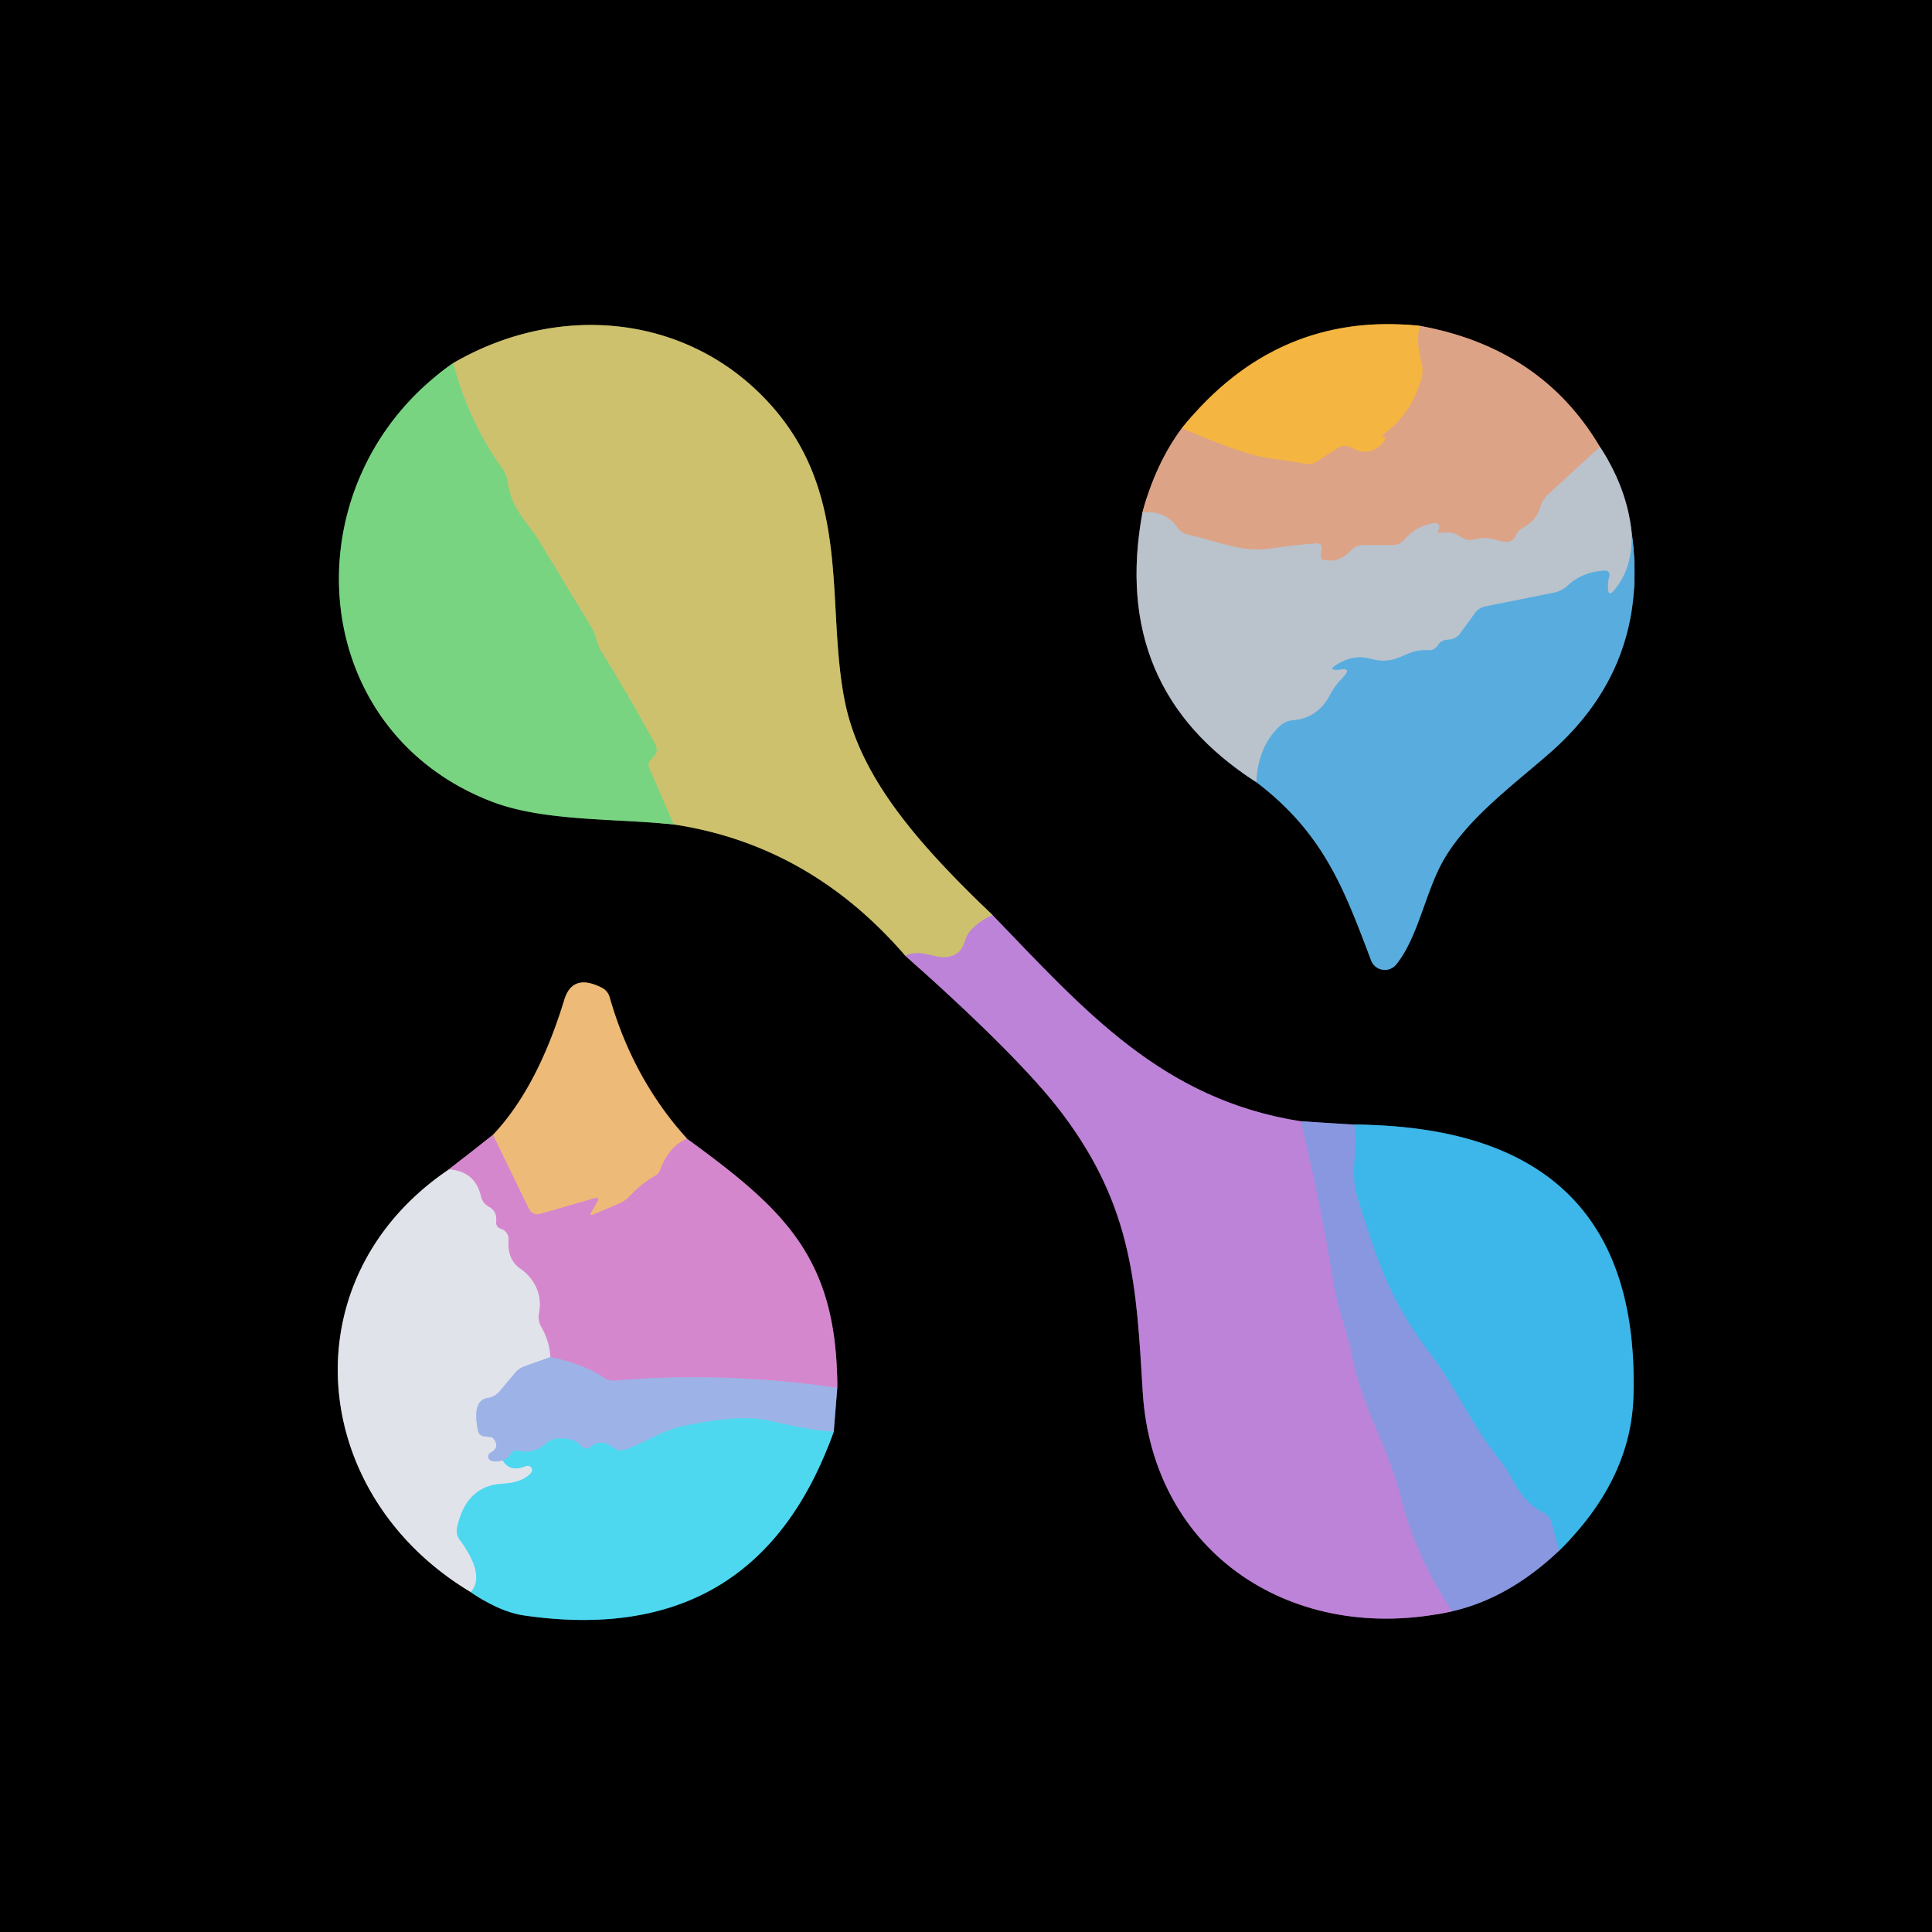 <?xml version="1.0" encoding="UTF-8" standalone="no"?>
<!DOCTYPE svg PUBLIC "-//W3C//DTD SVG 1.1//EN" "http://www.w3.org/Graphics/SVG/1.1/DTD/svg11.dtd">
<svg xmlns="http://www.w3.org/2000/svg" version="1.1" viewBox="0.00 0.00 128.00 128.00">
<g stroke-width="2.00" fill="none" stroke-linecap="butt">
<path stroke="#3c6a41" vector-effect="non-scaling-stroke" d="
  M 30.02 24.06
  C 19.13 31.64 20.02 48.26 32.56 53.10
  C 36.01 54.43 40.64 54.21 44.63 54.62"
/>
<path stroke="#676137" vector-effect="non-scaling-stroke" d="
  M 44.63 54.62
  Q 53.65 55.98 59.97 63.31"
/>
<path stroke="#5f426c" vector-effect="non-scaling-stroke" d="
  M 59.97 63.31
  Q 67.66 70.14 70.42 73.83
  C 75.09 80.06 75.29 85.28 75.71 92.23
  C 76.37 102.95 85.70 109.07 96.22 106.75"
/>
<path stroke="#444c70" vector-effect="non-scaling-stroke" d="
  M 96.22 106.75
  Q 99.97 105.89 103.30 102.73"
/>
<path stroke="#1f5c75" vector-effect="non-scaling-stroke" d="
  M 103.30 102.73
  Q 108.06 98.04 108.22 92.50
  Q 108.73 74.64 89.73 74.51"
/>
<path stroke="#444c70" vector-effect="non-scaling-stroke" d="
  M 89.73 74.51
  L 86.19 74.29"
/>
<path stroke="#5f426c" vector-effect="non-scaling-stroke" d="
  M 86.19 74.29
  C 76.99 72.85 71.86 66.95 65.76 60.63"
/>
<path stroke="#676137" vector-effect="non-scaling-stroke" d="
  M 65.76 60.63
  C 61.11 56.17 57.04 51.72 55.98 46.51
  C 54.69 40.14 56.45 32.99 51.20 26.98
  C 45.83 20.83 37.10 19.93 30.02 24.06"
/>
<path stroke="#c5a2a3" vector-effect="non-scaling-stroke" d="
  M 65.76 60.63
  Q 64.97 60.96 64.36 61.59
  Q 64.04 61.93 63.92 62.37
  Q 63.67 63.24 62.85 63.39
  C 61.85 63.58 61.21 62.83 59.97 63.31"
/>
<path stroke="#a3cb78" vector-effect="non-scaling-stroke" d="
  M 44.63 54.62
  L 43.01 50.89
  Q 42.88 50.59 43.10 50.35
  Q 43.20 50.24 43.30 50.12
  Q 43.64 49.76 43.41 49.32
  Q 41.69 46.16 39.80 43.10
  C 39.50 42.61 39.54 42.17 39.21 41.61
  Q 37.47 38.73 35.72 35.85
  C 34.99 34.64 33.88 33.78 33.64 31.96
  A 1.91 1.91 0.0 0 0 33.29 31.07
  Q 31.06 27.95 30.02 24.06"
/>
<path stroke="#a38ddc" vector-effect="non-scaling-stroke" d="
  M 86.19 74.29
  Q 87.52 79.83 88.41 85.33
  C 88.64 86.77 89.27 88.23 89.57 89.79
  C 90.24 93.25 92.02 95.97 92.87 99.38
  Q 93.82 103.17 96.22 106.75"
/>
<path stroke="#63a7e5" vector-effect="non-scaling-stroke" d="
  M 89.73 74.51
  C 89.99 76.35 89.40 77.65 89.96 79.42
  Q 90.50 81.15 91.08 82.84
  Q 92.35 86.52 94.68 89.57
  C 96.47 91.90 97.52 94.47 99.38 96.74
  C 100.31 97.87 100.55 99.34 102.23 100.20
  A 1.11 1.09 -84.7 0 1 102.81 100.91
  L 103.30 102.73"
/>
<path stroke="#6f5244" vector-effect="non-scaling-stroke" d="
  M 78.30 28.37
  Q 76.56 30.71 75.69 33.96"
/>
<path stroke="#5d6166" vector-effect="non-scaling-stroke" d="
  M 75.69 33.96
  Q 73.54 45.64 83.24 51.82"
/>
<path stroke="#2d576f" vector-effect="non-scaling-stroke" d="
  M 83.24 51.82
  C 87.74 55.25 89.07 58.96 90.84 63.63
  A 0.97 0.97 0.0 0 0 92.50 63.90
  C 93.98 62.07 94.44 59.01 95.69 56.89
  C 97.29 54.18 100.20 52.05 102.65 49.91
  Q 109.33 44.08 108.10 35.27"
/>
<path stroke="#5d6166" vector-effect="non-scaling-stroke" d="
  M 108.10 35.27
  Q 107.79 32.33 106.00 29.61"
/>
<path stroke="#6f5244" vector-effect="non-scaling-stroke" d="
  M 106.00 29.61
  Q 102.13 23.06 94.08 21.59"
/>
<path stroke="#7b5b21" vector-effect="non-scaling-stroke" d="
  M 94.08 21.59
  Q 84.58 20.58 78.30 28.37"
/>
<path stroke="#e9ac64" vector-effect="non-scaling-stroke" d="
  M 94.08 21.59
  Q 93.79 22.58 94.18 24.01
  Q 94.32 24.51 94.19 25.03
  Q 93.55 27.41 91.59 28.84
  Q 91.55 28.87 91.62 28.90
  Q 91.68 28.93 91.75 28.97
  Q 91.88 29.03 91.72 29.23
  Q 90.79 30.37 89.57 29.68
  Q 89.09 29.40 88.62 29.70
  L 87.24 30.58
  Q 86.90 30.80 86.51 30.73
  Q 85.74 30.59 84.01 30.35
  Q 82.31 30.11 78.30 28.37"
/>
<path stroke="#ccb3aa" vector-effect="non-scaling-stroke" d="
  M 106.00 29.61
  L 102.57 32.75
  Q 102.20 33.10 102.06 33.58
  Q 101.78 34.51 100.90 34.97
  Q 100.58 35.13 100.44 35.47
  Q 100.30 35.81 99.95 35.90
  Q 99.73 35.96 99.07 35.76
  Q 98.39 35.55 97.63 35.75
  Q 97.22 35.86 96.87 35.62
  Q 96.17 35.14 95.41 35.31
  Q 95.19 35.35 95.29 35.15
  Q 95.37 35.00 95.35 34.88
  Q 95.30 34.62 95.04 34.66
  Q 93.82 34.84 93.07 35.73
  Q 92.76 36.11 92.26 36.12
  L 90.30 36.12
  Q 89.83 36.12 89.51 36.47
  Q 88.77 37.28 87.78 37.12
  Q 87.49 37.08 87.50 36.79
  Q 87.50 36.64 87.54 36.50
  Q 87.69 35.97 87.14 36.01
  Q 85.75 36.11 84.37 36.32
  C 82.23 36.66 80.78 35.87 78.75 35.44
  Q 78.27 35.34 77.99 34.93
  Q 77.18 33.79 75.69 33.96"
/>
<path stroke="#8ab8d5" vector-effect="non-scaling-stroke" d="
  M 108.10 35.27
  Q 108.20 37.65 106.92 39.13
  Q 106.56 39.55 106.53 38.99
  Q 106.51 38.59 106.60 38.24
  Q 106.73 37.78 106.25 37.81
  Q 104.81 37.91 103.86 38.80
  Q 103.47 39.16 102.94 39.27
  L 98.40 40.18
  Q 97.98 40.27 97.72 40.62
  L 96.75 41.96
  Q 96.45 42.36 95.95 42.38
  Q 95.49 42.40 95.27 42.74
  Q 95.04 43.11 94.60 43.08
  C 93.02 42.98 92.67 44.16 90.76 43.64
  Q 89.60 43.32 88.42 44.13
  Q 88.09 44.35 88.49 44.38
  Q 88.62 44.38 88.76 44.36
  Q 89.62 44.22 88.96 44.90
  Q 88.40 45.47 88.07 46.13
  Q 87.85 46.54 87.53 46.87
  Q 86.77 47.64 85.69 47.72
  Q 85.17 47.75 84.79 48.11
  Q 83.35 49.45 83.24 51.82"
/>
<path stroke="#6b4467" vector-effect="non-scaling-stroke" d="
  M 32.66 75.19
  L 29.74 77.48"
/>
<path stroke="#717276" vector-effect="non-scaling-stroke" d="
  M 29.74 77.48
  C 19.12 84.65 20.33 98.98 31.19 105.48"
/>
<path stroke="#276c78" vector-effect="non-scaling-stroke" d="
  M 31.19 105.48
  Q 33.13 106.80 34.74 107.03
  Q 50.11 109.25 55.24 94.83"
/>
<path stroke="#4f5a74" vector-effect="non-scaling-stroke" d="
  M 55.24 94.83
  L 55.47 91.95"
/>
<path stroke="#6b4467" vector-effect="non-scaling-stroke" d="
  M 55.47 91.95
  C 55.47 83.32 51.97 80.15 45.51 75.44"
/>
<path stroke="#775d3c" vector-effect="non-scaling-stroke" d="
  M 45.51 75.44
  Q 41.93 71.47 40.39 66.07
  A 1.02 1.00 -84.6 0 0 39.89 65.45
  Q 37.94 64.45 37.39 66.23
  Q 35.61 72.07 32.66 75.19"
/>
<path stroke="#e2a1a2" vector-effect="non-scaling-stroke" d="
  M 45.51 75.44
  Q 44.30 75.98 43.75 77.49
  A 0.77 0.77 0.0 0 1 43.39 77.91
  Q 42.50 78.41 41.74 79.23
  Q 41.44 79.56 41.02 79.74
  L 39.32 80.46
  Q 39.02 80.58 39.18 80.30
  L 39.55 79.65
  Q 39.76 79.28 39.35 79.40
  L 35.83 80.41
  Q 35.27 80.57 35.02 80.05
  L 32.66 75.19"
/>
<path stroke="#b99dda" vector-effect="non-scaling-stroke" d="
  M 55.47 91.95
  Q 47.95 90.85 40.77 91.47
  Q 40.34 91.51 39.99 91.27
  Q 38.66 90.37 36.46 89.91"
/>
<path stroke="#dbb5dc" vector-effect="non-scaling-stroke" d="
  M 36.46 89.91
  Q 36.39 88.84 35.88 87.96
  Q 35.61 87.51 35.71 86.98
  Q 35.93 85.74 35.21 84.77
  Q 34.91 84.36 34.50 84.08
  Q 33.61 83.46 33.69 82.26
  Q 33.71 81.97 33.64 81.83
  Q 33.50 81.52 33.20 81.42
  Q 32.83 81.31 32.87 80.92
  Q 32.94 80.26 32.38 79.95
  Q 31.97 79.72 31.86 79.26
  Q 31.48 77.60 29.74 77.48"
/>
<path stroke="#bfcbe9" vector-effect="non-scaling-stroke" d="
  M 36.46 89.91
  L 34.75 90.52
  Q 34.39 90.65 34.14 90.94
  L 33.08 92.20
  Q 32.77 92.55 32.31 92.62
  Q 31.25 92.78 31.67 94.81
  A 0.46 0.45 -2.6 0 0 32.06 95.16
  L 32.50 95.21
  Q 32.62 95.22 32.69 95.31
  Q 33.15 95.89 32.50 96.24
  A 0.29 0.29 0.0 0 0 32.51 96.76
  Q 32.81 96.89 33.31 96.76"
/>
<path stroke="#98deee" vector-effect="non-scaling-stroke" d="
  M 33.31 96.76
  Q 33.80 97.57 34.85 97.13
  A 0.29 0.29 0.0 0 1 35.18 97.59
  Q 34.60 98.23 33.30 98.30
  Q 30.89 98.43 30.29 101.18
  Q 30.19 101.65 30.47 102.03
  Q 32.18 104.37 31.19 105.48"
/>
<path stroke="#76c6ec" vector-effect="non-scaling-stroke" d="
  M 55.24 94.83
  Q 54.05 94.85 50.88 94.11
  Q 49.02 93.69 45.22 94.49
  C 43.88 94.78 42.82 95.54 41.48 96.03
  Q 41.01 96.20 40.61 95.90
  Q 39.82 95.31 39.16 95.84
  Q 38.79 96.14 38.47 95.78
  Q 38.01 95.25 36.97 95.31
  Q 36.49 95.34 36.13 95.67
  Q 35.37 96.34 34.34 96.12
  Q 33.98 96.04 33.80 96.37
  Q 33.66 96.63 33.31 96.76"
/>
</g>
<path fill="#000000" d="
  M 0.00 0.00
  L 128.00 0.00
  L 128.00 128.00
  L 0.00 128.00
  L 0.00 0.00
  Z
  M 30.02 24.06
  C 19.13 31.64 20.02 48.26 32.56 53.10
  C 36.01 54.43 40.64 54.21 44.63 54.62
  Q 53.65 55.98 59.97 63.31
  Q 67.66 70.14 70.42 73.83
  C 75.09 80.06 75.29 85.28 75.71 92.23
  C 76.37 102.95 85.70 109.07 96.22 106.75
  Q 99.97 105.89 103.30 102.73
  Q 108.06 98.04 108.22 92.50
  Q 108.73 74.64 89.73 74.51
  L 86.19 74.29
  C 76.99 72.85 71.86 66.95 65.76 60.63
  C 61.11 56.17 57.04 51.72 55.98 46.51
  C 54.69 40.14 56.45 32.99 51.20 26.98
  C 45.83 20.83 37.10 19.93 30.02 24.06
  Z
  M 78.30 28.37
  Q 76.56 30.71 75.69 33.96
  Q 73.54 45.64 83.24 51.82
  C 87.74 55.25 89.07 58.96 90.84 63.63
  A 0.97 0.97 0.0 0 0 92.50 63.90
  C 93.98 62.07 94.44 59.01 95.69 56.89
  C 97.29 54.18 100.20 52.05 102.65 49.91
  Q 109.33 44.08 108.10 35.27
  Q 107.79 32.33 106.00 29.61
  Q 102.13 23.06 94.08 21.59
  Q 84.58 20.58 78.30 28.37
  Z
  M 32.66 75.19
  L 29.74 77.48
  C 19.12 84.65 20.33 98.98 31.19 105.48
  Q 33.13 106.80 34.74 107.03
  Q 50.11 109.25 55.24 94.83
  L 55.47 91.95
  C 55.47 83.32 51.97 80.15 45.51 75.44
  Q 41.93 71.47 40.39 66.07
  A 1.02 1.00 -84.6 0 0 39.89 65.45
  Q 37.94 64.45 37.39 66.23
  Q 35.61 72.07 32.66 75.19
  Z"
/>
<path fill="#cdc16e" d="
  M 65.76 60.63
  Q 64.97 60.96 64.36 61.59
  Q 64.04 61.93 63.92 62.37
  Q 63.67 63.24 62.85 63.39
  C 61.85 63.58 61.21 62.83 59.97 63.31
  Q 53.65 55.98 44.63 54.62
  L 43.01 50.89
  Q 42.88 50.59 43.10 50.35
  Q 43.20 50.24 43.30 50.12
  Q 43.64 49.76 43.41 49.32
  Q 41.69 46.16 39.80 43.10
  C 39.50 42.61 39.54 42.17 39.21 41.61
  Q 37.47 38.73 35.72 35.85
  C 34.99 34.64 33.88 33.78 33.64 31.96
  A 1.91 1.91 0.0 0 0 33.29 31.07
  Q 31.06 27.95 30.02 24.06
  C 37.10 19.93 45.83 20.83 51.20 26.98
  C 56.45 32.99 54.69 40.14 55.98 46.51
  C 57.04 51.72 61.11 56.17 65.76 60.63
  Z"
/>
<path fill="#f5b541" d="
  M 94.08 21.59
  Q 93.79 22.58 94.18 24.01
  Q 94.32 24.51 94.19 25.03
  Q 93.55 27.41 91.59 28.84
  Q 91.55 28.87 91.62 28.90
  Q 91.68 28.93 91.75 28.97
  Q 91.88 29.03 91.72 29.23
  Q 90.79 30.37 89.57 29.68
  Q 89.09 29.40 88.62 29.70
  L 87.24 30.58
  Q 86.90 30.80 86.51 30.73
  Q 85.74 30.59 84.01 30.35
  Q 82.31 30.11 78.30 28.37
  Q 84.58 20.58 94.08 21.59
  Z"
/>
<path fill="#dda387" d="
  M 94.08 21.59
  Q 102.13 23.06 106.00 29.61
  L 102.57 32.75
  Q 102.20 33.10 102.06 33.58
  Q 101.78 34.51 100.90 34.97
  Q 100.58 35.13 100.44 35.47
  Q 100.30 35.81 99.95 35.90
  Q 99.73 35.96 99.07 35.76
  Q 98.39 35.55 97.63 35.75
  Q 97.22 35.86 96.87 35.62
  Q 96.17 35.14 95.41 35.31
  Q 95.19 35.35 95.29 35.15
  Q 95.37 35.00 95.35 34.88
  Q 95.30 34.62 95.04 34.66
  Q 93.82 34.84 93.07 35.73
  Q 92.76 36.11 92.26 36.12
  L 90.30 36.12
  Q 89.83 36.12 89.51 36.47
  Q 88.77 37.28 87.78 37.12
  Q 87.49 37.08 87.50 36.79
  Q 87.50 36.64 87.54 36.50
  Q 87.69 35.97 87.14 36.01
  Q 85.75 36.11 84.37 36.32
  C 82.23 36.66 80.78 35.87 78.75 35.44
  Q 78.27 35.34 77.99 34.93
  Q 77.18 33.79 75.69 33.96
  Q 76.56 30.71 78.30 28.37
  Q 82.31 30.11 84.01 30.35
  Q 85.74 30.59 86.51 30.73
  Q 86.90 30.80 87.24 30.58
  L 88.62 29.70
  Q 89.09 29.40 89.57 29.68
  Q 90.79 30.37 91.72 29.23
  Q 91.88 29.03 91.75 28.97
  Q 91.68 28.93 91.62 28.90
  Q 91.55 28.87 91.59 28.84
  Q 93.55 27.41 94.19 25.03
  Q 94.32 24.51 94.18 24.01
  Q 93.79 22.58 94.08 21.59
  Z"
/>
<path fill="#78d481" d="
  M 30.02 24.06
  Q 31.06 27.95 33.29 31.07
  A 1.91 1.91 0.0 0 1 33.64 31.96
  C 33.88 33.78 34.99 34.64 35.72 35.85
  Q 37.47 38.73 39.21 41.61
  C 39.54 42.17 39.50 42.61 39.80 43.10
  Q 41.69 46.16 43.41 49.32
  Q 43.64 49.76 43.30 50.12
  Q 43.20 50.24 43.10 50.35
  Q 42.88 50.59 43.01 50.89
  L 44.63 54.62
  C 40.64 54.21 36.01 54.43 32.56 53.10
  C 20.02 48.26 19.13 31.64 30.02 24.06
  Z"
/>
<path fill="#bac2cc" d="
  M 106.00 29.61
  Q 107.79 32.33 108.10 35.27
  Q 108.20 37.65 106.92 39.13
  Q 106.56 39.55 106.53 38.99
  Q 106.51 38.59 106.60 38.24
  Q 106.73 37.78 106.25 37.81
  Q 104.81 37.91 103.86 38.80
  Q 103.47 39.16 102.94 39.27
  L 98.40 40.18
  Q 97.98 40.27 97.72 40.62
  L 96.75 41.96
  Q 96.45 42.36 95.95 42.38
  Q 95.49 42.40 95.27 42.74
  Q 95.04 43.11 94.60 43.08
  C 93.02 42.98 92.67 44.16 90.76 43.64
  Q 89.60 43.32 88.42 44.13
  Q 88.09 44.35 88.49 44.38
  Q 88.62 44.38 88.76 44.36
  Q 89.62 44.22 88.96 44.90
  Q 88.40 45.47 88.07 46.13
  Q 87.85 46.54 87.53 46.87
  Q 86.77 47.64 85.69 47.72
  Q 85.17 47.75 84.79 48.11
  Q 83.35 49.45 83.24 51.82
  Q 73.54 45.64 75.69 33.96
  Q 77.18 33.79 77.99 34.93
  Q 78.27 35.34 78.75 35.44
  C 80.78 35.87 82.23 36.66 84.37 36.32
  Q 85.75 36.11 87.14 36.01
  Q 87.69 35.97 87.54 36.50
  Q 87.50 36.64 87.50 36.79
  Q 87.49 37.08 87.78 37.12
  Q 88.77 37.28 89.51 36.47
  Q 89.83 36.12 90.30 36.12
  L 92.26 36.12
  Q 92.76 36.11 93.07 35.73
  Q 93.82 34.84 95.04 34.66
  Q 95.30 34.62 95.35 34.88
  Q 95.37 35.00 95.29 35.15
  Q 95.19 35.35 95.41 35.31
  Q 96.17 35.14 96.87 35.62
  Q 97.22 35.86 97.63 35.75
  Q 98.39 35.55 99.07 35.76
  Q 99.73 35.96 99.95 35.90
  Q 100.30 35.81 100.44 35.47
  Q 100.58 35.13 100.90 34.97
  Q 101.78 34.51 102.06 33.58
  Q 102.20 33.10 102.57 32.75
  L 106.00 29.61
  Z"
/>
<path fill="#59adde" d="
  M 108.10 35.27
  Q 109.33 44.08 102.65 49.91
  C 100.20 52.05 97.29 54.18 95.69 56.89
  C 94.44 59.01 93.98 62.07 92.50 63.90
  A 0.97 0.97 0.0 0 1 90.84 63.63
  C 89.07 58.96 87.74 55.25 83.24 51.82
  Q 83.35 49.45 84.79 48.11
  Q 85.17 47.75 85.69 47.72
  Q 86.77 47.64 87.53 46.87
  Q 87.85 46.54 88.07 46.13
  Q 88.40 45.47 88.96 44.90
  Q 89.62 44.22 88.76 44.36
  Q 88.62 44.38 88.49 44.38
  Q 88.09 44.35 88.42 44.13
  Q 89.60 43.32 90.76 43.64
  C 92.67 44.16 93.02 42.98 94.60 43.08
  Q 95.04 43.11 95.27 42.74
  Q 95.49 42.40 95.95 42.38
  Q 96.45 42.36 96.75 41.96
  L 97.72 40.62
  Q 97.98 40.27 98.40 40.18
  L 102.94 39.27
  Q 103.47 39.16 103.86 38.80
  Q 104.81 37.91 106.25 37.81
  Q 106.73 37.78 106.60 38.24
  Q 106.51 38.59 106.53 38.99
  Q 106.56 39.55 106.92 39.13
  Q 108.20 37.65 108.10 35.27
  Z"
/>
<path fill="#bd83d8" d="
  M 65.76 60.63
  C 71.86 66.95 76.99 72.85 86.19 74.29
  Q 87.52 79.83 88.41 85.33
  C 88.64 86.77 89.27 88.23 89.57 89.79
  C 90.24 93.25 92.02 95.97 92.87 99.38
  Q 93.82 103.17 96.22 106.75
  C 85.70 109.07 76.37 102.95 75.71 92.23
  C 75.29 85.28 75.09 80.06 70.42 73.83
  Q 67.66 70.14 59.97 63.31
  C 61.21 62.83 61.85 63.58 62.85 63.39
  Q 63.67 63.24 63.92 62.37
  Q 64.04 61.93 64.36 61.59
  Q 64.97 60.96 65.76 60.63
  Z"
/>
<path fill="#eeba77" d="
  M 45.51 75.44
  Q 44.30 75.98 43.75 77.49
  A 0.77 0.77 0.0 0 1 43.39 77.91
  Q 42.50 78.41 41.74 79.23
  Q 41.44 79.56 41.02 79.74
  L 39.32 80.46
  Q 39.02 80.58 39.18 80.30
  L 39.55 79.65
  Q 39.76 79.28 39.35 79.40
  L 35.83 80.41
  Q 35.27 80.57 35.02 80.05
  L 32.66 75.19
  Q 35.61 72.07 37.39 66.23
  Q 37.94 64.45 39.89 65.45
  A 1.02 1.00 -84.6 0 1 40.39 66.07
  Q 41.93 71.47 45.51 75.44
  Z"
/>
<path fill="#8897e0" d="
  M 86.19 74.29
  L 89.73 74.51
  C 89.99 76.35 89.40 77.65 89.96 79.42
  Q 90.50 81.15 91.08 82.84
  Q 92.35 86.52 94.68 89.57
  C 96.47 91.90 97.52 94.47 99.38 96.74
  C 100.31 97.87 100.55 99.34 102.23 100.20
  A 1.11 1.09 -84.7 0 1 102.81 100.91
  L 103.30 102.73
  Q 99.97 105.89 96.22 106.75
  Q 93.82 103.17 92.87 99.38
  C 92.02 95.97 90.24 93.25 89.57 89.79
  C 89.27 88.23 88.64 86.77 88.41 85.33
  Q 87.52 79.83 86.19 74.29
  Z"
/>
<path fill="#3db7e9" d="
  M 89.73 74.51
  Q 108.73 74.64 108.22 92.50
  Q 108.06 98.04 103.30 102.73
  L 102.81 100.91
  A 1.11 1.09 -84.7 0 0 102.23 100.20
  C 100.55 99.34 100.31 97.87 99.38 96.74
  C 97.52 94.47 96.47 91.90 94.68 89.57
  Q 92.35 86.52 91.08 82.84
  Q 90.50 81.15 89.96 79.42
  C 89.40 77.65 89.99 76.35 89.73 74.51
  Z"
/>
<path fill="#d587cd" d="
  M 32.66 75.19
  L 35.02 80.05
  Q 35.27 80.57 35.83 80.41
  L 39.35 79.40
  Q 39.76 79.28 39.55 79.65
  L 39.18 80.30
  Q 39.02 80.58 39.32 80.46
  L 41.02 79.74
  Q 41.44 79.56 41.74 79.23
  Q 42.50 78.41 43.39 77.91
  A 0.77 0.77 0.0 0 0 43.75 77.49
  Q 44.30 75.98 45.51 75.44
  C 51.97 80.15 55.47 83.32 55.47 91.95
  Q 47.95 90.85 40.77 91.47
  Q 40.34 91.51 39.99 91.27
  Q 38.66 90.37 36.46 89.91
  Q 36.39 88.84 35.88 87.96
  Q 35.61 87.51 35.71 86.98
  Q 35.93 85.74 35.21 84.77
  Q 34.91 84.36 34.50 84.08
  Q 33.61 83.46 33.69 82.26
  Q 33.71 81.97 33.64 81.83
  Q 33.50 81.52 33.20 81.42
  Q 32.83 81.31 32.87 80.92
  Q 32.94 80.26 32.38 79.95
  Q 31.97 79.72 31.86 79.26
  Q 31.48 77.60 29.74 77.48
  L 32.66 75.19
  Z"
/>
<path fill="#e1e3eb" d="
  M 29.74 77.48
  Q 31.48 77.60 31.86 79.26
  Q 31.97 79.72 32.38 79.95
  Q 32.94 80.26 32.87 80.92
  Q 32.83 81.31 33.20 81.42
  Q 33.50 81.52 33.64 81.83
  Q 33.71 81.97 33.69 82.26
  Q 33.61 83.46 34.50 84.08
  Q 34.91 84.36 35.21 84.77
  Q 35.93 85.74 35.71 86.98
  Q 35.61 87.51 35.88 87.96
  Q 36.39 88.84 36.46 89.91
  L 34.75 90.52
  Q 34.39 90.65 34.14 90.94
  L 33.08 92.20
  Q 32.77 92.55 32.31 92.62
  Q 31.25 92.78 31.67 94.81
  A 0.46 0.45 -2.6 0 0 32.06 95.16
  L 32.50 95.21
  Q 32.62 95.22 32.69 95.31
  Q 33.15 95.89 32.50 96.24
  A 0.29 0.29 0.0 0 0 32.51 96.76
  Q 32.81 96.89 33.31 96.76
  Q 33.80 97.57 34.85 97.13
  A 0.29 0.29 0.0 0 1 35.18 97.59
  Q 34.60 98.23 33.30 98.30
  Q 30.89 98.43 30.29 101.18
  Q 30.19 101.65 30.47 102.03
  Q 32.18 104.37 31.19 105.48
  C 20.33 98.98 19.12 84.65 29.74 77.48
  Z"
/>
<path fill="#9db3e7" d="
  M 36.46 89.91
  Q 38.66 90.37 39.99 91.27
  Q 40.34 91.51 40.77 91.47
  Q 47.95 90.85 55.47 91.95
  L 55.24 94.83
  Q 54.05 94.85 50.88 94.11
  Q 49.02 93.69 45.22 94.49
  C 43.88 94.78 42.82 95.54 41.48 96.03
  Q 41.01 96.20 40.61 95.90
  Q 39.82 95.31 39.16 95.84
  Q 38.79 96.14 38.47 95.78
  Q 38.01 95.25 36.97 95.31
  Q 36.49 95.34 36.13 95.67
  Q 35.37 96.34 34.34 96.12
  Q 33.98 96.04 33.80 96.37
  Q 33.66 96.63 33.31 96.76
  Q 32.81 96.89 32.51 96.76
  A 0.29 0.29 0.0 0 1 32.50 96.24
  Q 33.15 95.89 32.69 95.31
  Q 32.62 95.22 32.50 95.21
  L 32.06 95.16
  A 0.46 0.45 -2.6 0 1 31.67 94.81
  Q 31.25 92.78 32.31 92.62
  Q 32.77 92.55 33.08 92.20
  L 34.14 90.94
  Q 34.39 90.65 34.75 90.52
  L 36.46 89.91
  Z"
/>
<path fill="#4ed8f0" d="
  M 55.24 94.83
  Q 50.11 109.25 34.74 107.03
  Q 33.13 106.80 31.19 105.48
  Q 32.18 104.37 30.47 102.03
  Q 30.19 101.65 30.29 101.18
  Q 30.89 98.43 33.30 98.30
  Q 34.60 98.23 35.18 97.59
  A 0.29 0.29 0.0 0 0 34.85 97.13
  Q 33.80 97.57 33.31 96.76
  Q 33.66 96.63 33.80 96.37
  Q 33.98 96.04 34.34 96.12
  Q 35.37 96.34 36.13 95.67
  Q 36.49 95.34 36.97 95.31
  Q 38.01 95.25 38.47 95.78
  Q 38.79 96.14 39.16 95.84
  Q 39.82 95.31 40.61 95.90
  Q 41.01 96.20 41.48 96.03
  C 42.82 95.54 43.88 94.78 45.22 94.49
  Q 49.02 93.69 50.88 94.11
  Q 54.05 94.85 55.24 94.83
  Z"
/>
</svg>
